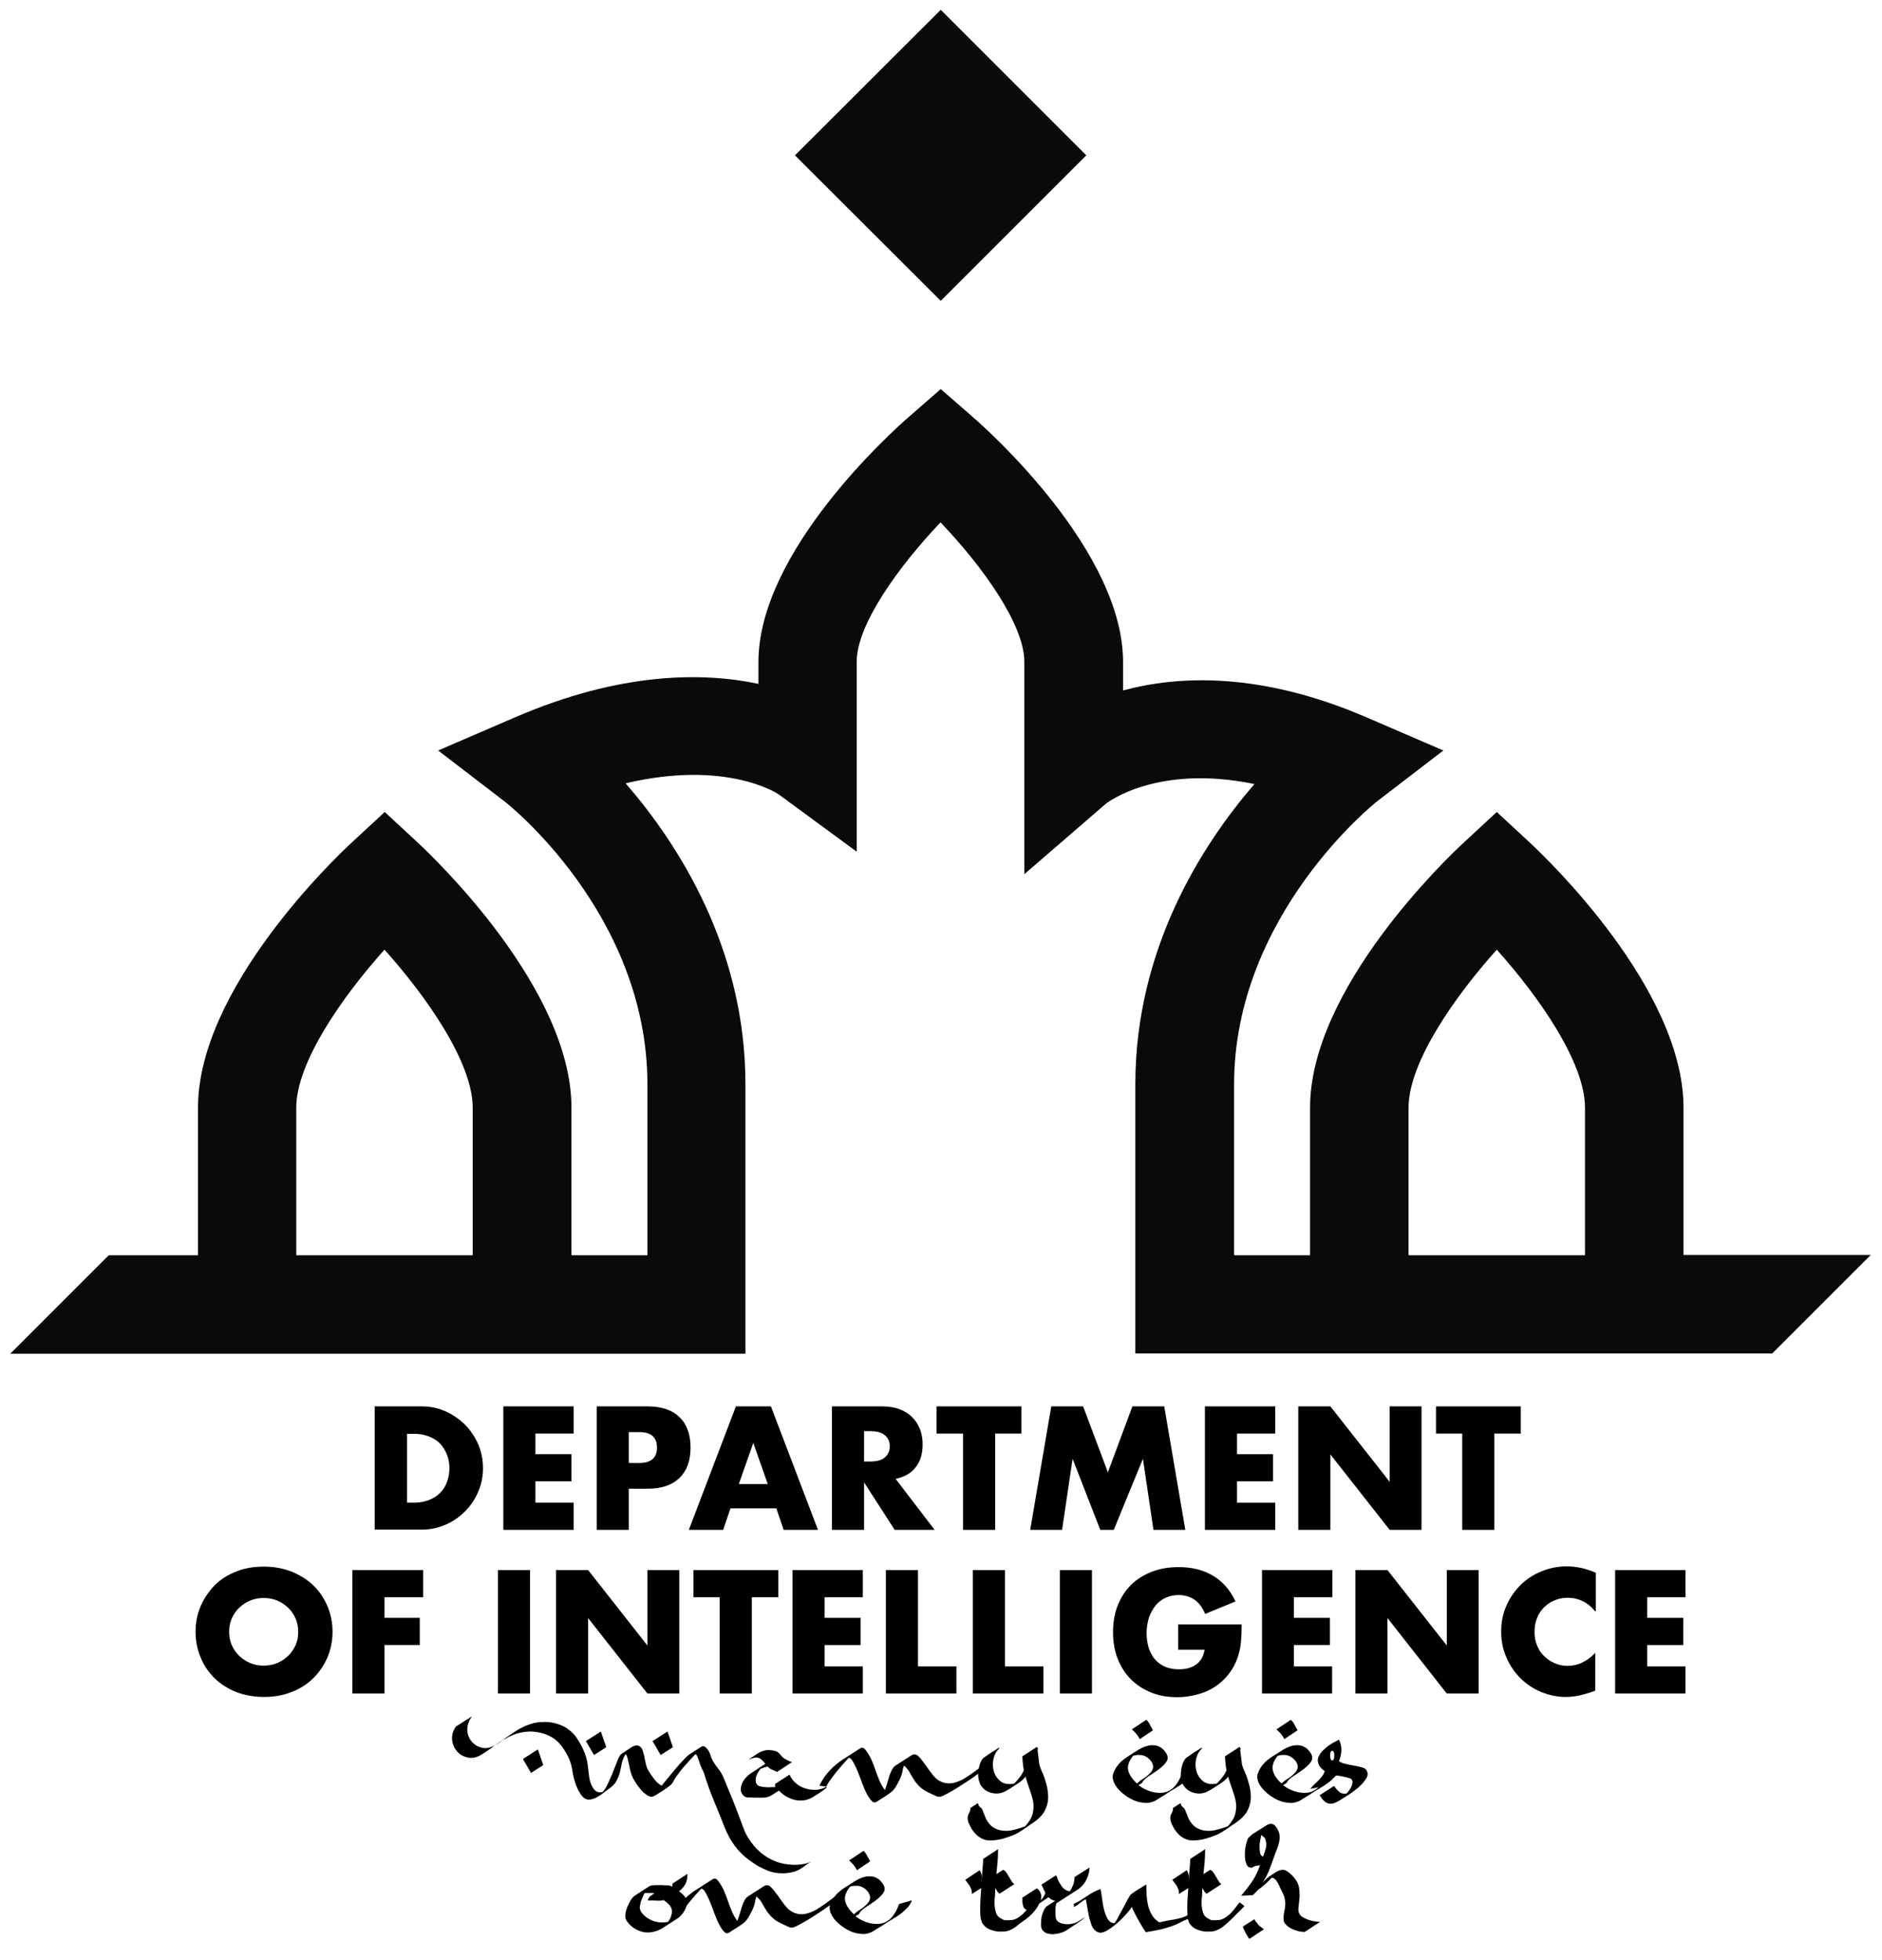 <?xml version="1.0" encoding="utf-8"?>
<!-- Generator: Adobe Illustrator 22.0.0, SVG Export Plug-In . SVG Version: 6.00 Build 0)  -->
<svg version="1.1" id="Layer_1" xmlns="http://www.w3.org/2000/svg" xmlns:xlink="http://www.w3.org/1999/xlink" x="0px" y="0px"
	 viewBox="0 0 768 800" style="enable-background:new 0 0 768 800;" xml:space="preserve">
<style type="text/css">
	.st0{fill:#0C0A08;}
</style>
<g>
	<g>
		<g>
			<g>
				<polygon class="st0" points="383.9,122.8 383.9,122.8 324.4,63.4 383.9,4 443.3,63.4 383.9,122.8 				"/>
			</g>
			<g>
				<path class="st0" d="M687,512.3v-60.2c0-48.6-56.1-102-62.5-108l-13.7-12.7l-13.7,12.7c-6.4,5.9-62.5,59.4-62.5,108v60.2h-31
					v-69.7c0-69.3,57.8-115.1,58.3-115.5l27.1-20.8l-31.3-13.5c-43.3-18.7-76.9-17.1-99.4-11v-11.6c0-45.3-55-94.5-61.2-99.9
					l-13.2-11.5l-13.2,11.5c-6.3,5.5-61.2,54.6-61.2,99.9v8.9c-22.3-4.7-55.9-5.1-99.4,13.7l-31.3,13.5l27.1,20.8
					c0.6,0.4,58.3,45.6,58.3,115.5v69.7h-31v-60.2c0-48.6-56.1-102-62.5-108l-13.7-12.7l-13.7,12.7c-6.4,5.9-62.5,59.4-62.5,108
					v60.2H44.4L4.2,552.5h300V442.6c0-55.6-27.4-98.1-48.9-122.9c40.7-9.6,61.5,3.9,62.3,4.4l32,23.5v-77.5
					c0-15.3,17.3-39.1,34.2-56.9c17,17.8,34.2,41.6,34.2,56.9v86.7l33.2-28.7c0.2-0.2,20.6-16.4,60.7-8.1
					c-21.4,24.8-48.6,67.2-48.6,122.6v109.8h259.9l40.2-40.2H687z M192.9,512.3h-72v-60.2c0-18.4,18.7-45.2,36-64.5
					c17.3,19.3,36,46.1,36,64.5V512.3z M646.8,512.3h-72v-60.2c0-18.4,18.7-45.2,36-64.5c17.3,19.3,36,46.1,36,64.5V512.3z"/>
			</g>
		</g>
	</g>
	<g>
		<path d="M152.9,574h19.4c3.4,0,6.6,0.7,9.7,2.1c3,1.4,5.6,3.2,7.9,5.5c2.2,2.3,4,5,5.3,8c1.3,3.1,1.9,6.2,1.9,9.6
			c0,3.3-0.6,6.5-1.9,9.5c-1.3,3.1-3,5.7-5.3,8c-2.2,2.3-4.9,4.2-7.9,5.5s-6.2,2.1-9.7,2.1h-19.4V574z M166,613.3h3
			c2.3,0,4.3-0.4,6.1-1.1c1.8-0.7,3.3-1.7,4.5-2.9c1.2-1.2,2.2-2.7,2.8-4.4c0.6-1.7,1-3.6,1-5.6c0-2-0.3-3.9-1-5.6
			c-0.7-1.7-1.6-3.2-2.8-4.5c-1.2-1.2-2.7-2.2-4.5-2.9c-1.8-0.7-3.8-1.1-6-1.1h-3V613.3z"/>
		<path d="M234.1,585.1h-15.6v8.4h14.7v11.1h-14.7v8.7h15.6v11.1h-28.7V574h28.7V585.1z"/>
		<path d="M256.6,624.4h-13.1V574h20.8c5.7,0,10,1.5,13,4.4c3,2.9,4.5,7.1,4.5,12.4s-1.5,9.5-4.5,12.4c-3,2.9-7.3,4.4-13,4.4h-7.7
			V624.4z M256.6,597.1h4.3c4.8,0,7.2-2.1,7.2-6.3s-2.4-6.3-7.2-6.3h-4.3V597.1z"/>
		<path d="M316.8,615.6h-18.7l-3,8.8h-14l19.2-50.4h14.3l19.2,50.4h-14L316.8,615.6z M313.3,605.7l-5.9-16.8l-5.9,16.8H313.3z"/>
		<path d="M381.4,624.4h-16.3L352.6,605v19.4h-13.1V574h20.4c2.8,0,5.3,0.4,7.3,1.2c2.1,0.8,3.8,1.9,5.2,3.4
			c1.4,1.4,2.4,3.1,3.1,4.9c0.7,1.9,1,3.9,1,6c0,3.8-0.9,6.9-2.8,9.3c-1.8,2.4-4.6,4-8.2,4.8L381.4,624.4z M352.6,596.5h2.5
			c2.6,0,4.6-0.5,5.9-1.6s2.1-2.6,2.1-4.6s-0.7-3.5-2.1-4.6s-3.4-1.6-5.9-1.6h-2.5V596.5z"/>
		<path d="M406.1,585.1v39.3H393v-39.3h-10.8V574h34.6v11.1H406.1z"/>
		<path d="M420.4,624.4l8.6-50.4h13l10.1,26.9l10-26.9h13l8.6,50.4h-13l-4.3-29l-11.9,29H449l-11.3-29l-4.3,29H420.4z"/>
		<path d="M520.4,585.1h-15.6v8.4h14.7v11.1h-14.7v8.7h15.6v11.1h-28.7V574h28.7V585.1z"/>
		<path d="M529.8,624.4V574h13.1l24.2,30.8V574h13v50.4h-13l-24.2-30.8v30.8H529.8z"/>
		<path d="M609.8,585.1v39.3h-13.1v-39.3H586V574h34.6v11.1H609.8z"/>
		<path d="M79.8,666c0-3.7,0.7-7.2,2.1-10.5c1.4-3.2,3.3-6,5.7-8.5c2.4-2.4,5.4-4.3,8.8-5.6c3.4-1.4,7.2-2,11.3-2
			c4.1,0,7.8,0.7,11.2,2c3.4,1.4,6.4,3.2,8.9,5.6c2.5,2.4,4.4,5.2,5.8,8.5c1.4,3.2,2.1,6.7,2.1,10.5c0,3.7-0.7,7.2-2.1,10.5
			c-1.4,3.2-3.3,6-5.8,8.5c-2.5,2.4-5.4,4.3-8.9,5.6c-3.4,1.4-7.2,2-11.2,2c-4.1,0-7.8-0.7-11.3-2c-3.4-1.4-6.3-3.2-8.8-5.6
			c-2.4-2.4-4.4-5.2-5.7-8.5C80.5,673.2,79.8,669.7,79.8,666z M93.5,666c0,2,0.4,3.9,1.1,5.5c0.8,1.7,1.8,3.2,3.1,4.4
			c1.3,1.2,2.8,2.2,4.5,2.9c1.7,0.7,3.5,1,5.4,1c1.9,0,3.7-0.3,5.4-1s3.2-1.7,4.5-2.9c1.3-1.2,2.3-2.7,3.1-4.4
			c0.8-1.7,1.1-3.5,1.1-5.5s-0.4-3.9-1.1-5.5c-0.8-1.7-1.8-3.2-3.1-4.4c-1.3-1.2-2.8-2.2-4.5-2.9s-3.5-1-5.4-1c-1.9,0-3.7,0.3-5.4,1
			c-1.7,0.7-3.2,1.7-4.5,2.9c-1.3,1.2-2.3,2.7-3.1,4.4C93.9,662.1,93.5,664,93.5,666z"/>
		<path d="M172.7,651.9h-15.8v8.4h14.4v11.1h-14.4v19.8h-13.1v-50.4h28.9V651.9z"/>
		<path d="M216.3,640.8v50.4h-13.1v-50.4H216.3z"/>
		<path d="M226.9,691.2v-50.4H240l24.2,30.8v-30.8h13v50.4h-13L240,660.4v30.8H226.9z"/>
		<path d="M306.8,651.9v39.3h-13.1v-39.3H283v-11.1h34.6v11.1H306.8z"/>
		<path d="M352.1,651.9h-15.6v8.4h14.7v11.1h-14.7v8.7h15.6v11.1h-28.7v-50.4h28.7V651.9z"/>
		<path d="M374.6,640.8v39.3h15.7v11.1h-28.8v-50.4H374.6z"/>
		<path d="M410.1,640.8v39.3h15.7v11.1H397v-50.4H410.1z"/>
		<path d="M445.6,640.8v50.4h-13.1v-50.4H445.6z"/>
		<path d="M480.7,663h26c0,2.7-0.1,5.1-0.3,7.3c-0.2,2.2-0.7,4.2-1.3,6.1c-0.9,2.6-2.2,5-3.8,7c-1.6,2-3.5,3.7-5.6,5.1
			c-2.2,1.4-4.5,2.4-7.1,3.1s-5.3,1.1-8.1,1.1c-3.9,0-7.5-0.6-10.7-1.9c-3.2-1.3-6-3.1-8.3-5.4c-2.3-2.3-4.1-5.1-5.4-8.4
			c-1.3-3.3-1.9-6.9-1.9-10.9c0-3.9,0.6-7.5,1.9-10.8c1.3-3.3,3.1-6.1,5.4-8.4c2.3-2.3,5.2-4.1,8.5-5.4c3.3-1.3,7-1.9,11-1.9
			c5.3,0,9.9,1.1,13.8,3.4c4,2.3,7.1,5.8,9.4,10.6l-12.4,5.1c-1.2-2.8-2.7-4.7-4.5-5.9c-1.8-1.2-4-1.8-6.3-1.8c-2,0-3.7,0.4-5.3,1.1
			c-1.6,0.7-3,1.8-4.1,3.1c-1.1,1.4-2,3-2.7,4.9c-0.6,1.9-1,4.1-1,6.4c0,2.1,0.3,4.1,0.8,5.9c0.6,1.8,1.4,3.4,2.5,4.7
			c1.1,1.3,2.5,2.4,4.1,3.1c1.6,0.7,3.6,1.1,5.7,1.1c1.3,0,2.5-0.1,3.7-0.4c1.2-0.3,2.3-0.8,3.2-1.4c1-0.6,1.7-1.5,2.4-2.5
			c0.6-1,1-2.3,1.3-3.7h-10.8V663z"/>
		<path d="M543.6,651.9h-15.6v8.4h14.7v11.1h-14.7v8.7h15.6v11.1H515v-50.4h28.7V651.9z"/>
		<path d="M553.1,691.2v-50.4h13.1l24.2,30.8v-30.8h13v50.4h-13l-24.2-30.8v30.8H553.1z"/>
		<path d="M650.9,657.6c-3-3.7-6.8-5.5-11.2-5.5c-2,0-3.8,0.4-5.4,1.1c-1.7,0.7-3.1,1.7-4.3,2.9c-1.2,1.2-2.2,2.7-2.8,4.4
			c-0.7,1.7-1,3.5-1,5.5c0,2,0.3,3.9,1,5.5c0.7,1.7,1.6,3.2,2.9,4.4c1.2,1.2,2.7,2.2,4.3,2.9c1.6,0.7,3.4,1.1,5.3,1.1
			c4.2,0,7.9-1.8,11.3-5.3V690l-1.3,0.5c-2,0.7-3.9,1.2-5.6,1.6c-1.7,0.3-3.5,0.5-5.1,0.5c-3.5,0-6.8-0.7-10-2
			c-3.2-1.3-6-3.2-8.4-5.5c-2.4-2.4-4.4-5.2-5.8-8.5c-1.5-3.3-2.2-6.8-2.2-10.7c0-3.9,0.7-7.4,2.2-10.7c1.4-3.2,3.4-6,5.8-8.4
			c2.4-2.3,5.2-4.2,8.5-5.5c3.2-1.3,6.6-2,10.1-2c2,0,4,0.2,5.9,0.6c1.9,0.4,4,1.1,6.1,2V657.6z"/>
		<path d="M687.8,651.9h-15.6v8.4h14.7v11.1h-14.7v8.7h15.6v11.1h-28.7v-50.4h28.7V651.9z"/>
	</g>
	<g>
		<path d="M328.1,761.8c-1,0.7-1.9,1.3-2.9,1.7c-0.4,0.2-0.9,0.4-1.4,0.5c-0.5,0.1-1,0.2-1.5,0.3c-1.6,0.3-3,0.3-4.5,0.2
			c-1.4-0.1-2.8-0.4-4.2-0.9c-1.3-0.5-2.6-1.1-3.9-1.8c-1.3-0.7-2.5-1.6-3.8-2.5c-2.4-1.7-4.4-3.7-6.1-6c-1.7-2.3-3-4.8-4.1-7.5
			c-1.1-2.9-2.3-5.8-3.5-8.7c-1.2-2.9-2.4-5.8-3.4-8.8c-0.4-1.1-0.8-2.2-1.1-3.3c-0.3-1.1-0.7-2.2-1.3-3.2c-0.2-0.4-0.4-0.9-0.6-1.4
			c-0.2-0.6-0.4-1.2-0.6-1.8c-0.2-0.6-0.4-1.1-0.6-1.6c-0.2-0.5-0.5-0.9-0.8-1.1c-1.4,1.5-2.8,3-4.1,4.5c-1.4,1.5-2.6,3.1-3.8,4.8
			c-0.5,0.7-0.9,1.4-1.2,2c-0.3,0.6-0.9,1.3-1.6,1.8c-0.3,0.2-0.7,0.5-1.4,1c-0.6,0.5-1.3,0.9-2.1,1.4c-0.7,0.5-1.5,0.9-2.1,1.3
			c-0.7,0.4-1.1,0.6-1.3,0.6c-0.8,0.1-1.6-0.2-2.4-0.8c-0.8-0.6-1.6-1.2-2.2-2c-0.7-0.8-1.3-1.6-1.9-2.5c-0.6-0.9-1-1.6-1.4-2.3
			c-0.3-0.6-0.6-1.4-0.9-2.4c-0.3-1-0.5-2-0.7-3c-0.2-1-0.4-1.9-0.6-2.7c-0.2-0.8-0.5-1.4-0.8-1.7c-0.8,1.3-1.3,2.6-1.6,3.9
			c-0.2,1.3-0.5,2.5-0.8,3.7c-0.3,1.2-0.8,2.4-1.4,3.5c-0.6,1.1-1.7,2.2-3.3,3.3c-0.6,0.4-1.3,0.9-2,1.5c-0.8,0.6-1.6,1.1-2.4,1.6
			c-0.9,0.5-1.7,0.8-2.6,1c-0.9,0.2-1.7,0.1-2.4-0.3c-0.7-0.4-1.3-1-1.9-1.9c-0.6-0.9-1.1-1.8-1.5-2.9c-0.5-1-0.8-2.1-1.1-3.2
			c-0.3-1.1-0.5-2-0.6-2.7c-0.3-2-0.7-3.8-1.4-5.4c-0.7-1.6-1.6-3.2-2.7-4.8c-1-1.4-2.1-2.6-3.5-3.6c-1.4-0.9-2.8-1.6-4.4-2.1
			c-1.6-0.5-3.2-0.7-4.9-0.8c-1.7,0-3.4,0.2-5,0.6c-1.4,0.4-2.8,0.9-4.2,1.6c-1.3,0.7-2.6,1.5-3.9,2.3c-1.3,0.8-2.5,1.7-3.7,2.6
			c-1.2,0.9-2.5,1.7-3.8,2.5c-1.9,1.1-3.7,1.4-5.4,1c-1.7-0.4-3.2-1.2-4.3-2.5c-1.1-1.3-1.8-2.8-2-4.7c-0.2-1.8,0.3-3.6,1.5-5.4
			l6.6-4.2c-1.4,2-2,3.9-1.9,5.7c0.1,1.8,0.7,3.3,1.7,4.5c1,1.2,2.3,2.1,3.9,2.5c1.6,0.5,3.1,0.3,4.7-0.4c1.4-0.6,2.7-1.4,3.9-2.3
			c1.2-0.9,2.4-1.8,3.7-2.6l-5.8,3.8c2.2-1.5,4.6-3.1,7.1-4.8c2.5-1.7,5.1-2.9,7.7-3.6c1.7-0.4,3.3-0.5,5-0.5c1.7,0,3.3,0.3,4.9,0.8
			c1.6,0.5,3.1,1.2,4.4,2.2c1.4,1,2.6,2.2,3.5,3.6c1.1,1.7,2.1,3.4,2.8,5.1c0.8,1.7,1.3,3.6,1.6,5.6c0.2,1.6,0.4,3.2,0.6,4.9
			c0.2,1.7,0.7,3.3,1.6,4.7l-0.2-0.3c0.5,0.9,1.1,1.5,1.7,1.8c0.6,0.4,1.4,0.4,2.4,0.2c0.8-0.9,1.6-2.1,2.3-3.7
			c0.7-1.6,1.5-3.2,2.1-4.9c0.7-1.7,1.3-3.2,1.8-4.5c0.5-1.3,1-2.1,1.4-2.4c0.7-0.4,1.4-0.9,2.1-1.4c0.7-0.5,1.4-0.9,2.1-1.4
			c0.6-0.4,1.3-0.7,2-0.7c0.7-0.1,1.3,0.2,1.9,0.8c0.3,0.4,0.6,0.9,0.8,1.7c0.2,0.8,0.5,1.6,0.6,2.5c0.2,0.9,0.4,1.8,0.6,2.7
			c0.2,0.9,0.5,1.7,0.8,2.2c0.6,1.1,1.4,2.3,2.4,3.6c1,1.3,2,2.3,3.2,2.9c0.5-0.6,1.2-1.5,2.3-2.8c1-1.3,2.2-2.6,3.3-4
			c1.2-1.4,2.3-2.7,3.4-3.8c1.1-1.2,1.9-1.9,2.4-2.2l4.8-3.1c0.5-0.3,0.9-0.3,1.4,0c0.5,0.3,0.8,0.7,1.1,1c0.6,0.8,1,1.7,1.3,2.6
			c0.3,1,0.7,1.9,1.2,2.7c0.6,1,1.3,2,2,2.8c0.7,0.9,1.3,1.9,1.8,2.9c1.2,2.9,2.4,5.8,3.6,8.7c1.2,2.9,2.3,5.8,3.4,8.8
			c0.5,1.3,1,2.7,1.5,4c0.5,1.3,1.1,2.6,1.9,3.8c1.4,2.2,3,4.2,4.9,5.8c1.9,1.6,4,2.9,6.2,3.7c2.2,0.9,4.6,1.3,7.1,1.4
			c2.5,0.1,5-0.3,7.5-1.2C330,760.4,329,761,328.1,761.8z M216.7,723.6l-3.3-5.7l6.1-3.9l2.2,6.4L216.7,723.6z M242.4,716.3
			l-3.3-5.7l6.1-3.9l2.2,6.4L242.4,716.3z M269.6,716.3l-3.3-5.7l6.1-3.9l2.2,6.4L269.6,716.3z"/>
		<path d="M334.5,731.7c-1,0.6-2,1.3-3,1.9c-1.1,0.6-2.2,1-3.5,1.2c-1.3,0.1-2.5,0.1-3.7-0.2c-1.2-0.3-2.4-0.8-3.5-1.4
			c-1.1-0.7-2.1-1.5-2.9-2.4l-3,1.9c-1,0.6-2.2,1-3.4,1c-1.3,0-2.5,0-3.7,0c-0.9-0.1-1.7-0.1-2.6-0.1c-0.9,0-1.6-0.4-2.2-1.2
			c-0.5-0.7-0.8-1.5-0.7-2.4c0.1-0.9,0.3-1.7,0.7-2.5c0.4-0.8,0.9-1.5,1.6-2.2c0.6-0.7,1.3-1.2,1.9-1.6l5.8-3.8
			c-0.5-0.7-1-1.3-1.5-1.7c-0.5-0.4-0.9-0.7-1.4-0.8c-0.5-0.1-1.1-0.1-1.7,0c-0.6,0.2-1.4,0.4-2.3,0.8c0.7-0.5,1.5-1,2.2-1.5
			c0.7-0.5,1.5-1,2.2-1.4c0.5-0.3,1.2-0.6,2-0.8c0.8-0.2,1.6-0.3,2.4-0.2c0.8,0,1.6,0.2,2.3,0.4s1.3,0.7,1.7,1.2
			c0.5,0.6,0.9,1,1.2,1.3c0.3,0.3,0.7,0.5,1.1,0.8c0.4,0.2,0.8,0.4,1.2,0.6c0.4,0.2,0.9,0.4,1.5,0.6l-6.1,4c-0.9-0.4-1.6-0.8-2.2-1
			c-0.6-0.2-1.1-0.7-1.7-1.2c-0.5,0.1-1,0.3-1.4,0.4c-0.5,0.2-0.9,0.4-1.4,0.5c-0.4,0.4-0.7,0.9-1,1.4c-0.3,0.5-0.6,1.1-0.8,1.7
			c-0.2,0.6-0.3,1.2-0.2,1.8c0,0.6,0.2,1.2,0.6,1.6c0.2,0.3,0.7,0.6,1.3,0.7c0.7,0.2,1.4,0.3,2.1,0.3c0.7,0.1,1.5,0.1,2.2,0
			c0.7,0,1.3,0,1.7,0v-1.3l5.9-3.8c0.6,1.4,1.5,2.6,2.6,3.5c1.1,1,2.4,1.7,3.8,2.1c1.4,0.5,2.8,0.6,4.3,0.6c1.5-0.1,2.9-0.5,4.3-1.2
			l0.2,0.3C336.4,730.4,335.4,731.1,334.5,731.7z"/>
		<path d="M398,724.8c-1.4,1-2.8,2-4.3,2.9c-1.5,1-2.9,1.9-4.4,2.8c-1.5,0.9-2.9,1.6-4.2,2.3c-1.2,0.6-2.2,0.7-3.2,0.2
			c-1-0.5-2-0.9-3-1.4c-1.7-0.8-2.9-1.7-3.8-2.6c-0.9-0.9-1.7-1.9-2.3-2.9c-0.6-1-1.2-1.9-1.7-2.9c-0.5-0.9-1.3-1.8-2.2-2.6
			c-0.3,0.7-0.5,1.5-0.6,2.2c-0.1,0.7-0.3,1.5-0.6,2.2c-0.2,0.5-0.4,1-0.7,1.6c-0.3,0.6-0.7,1.2-1,1.9c-0.3,0.6-0.7,1.2-1.2,1.8
			c-0.4,0.5-0.8,0.9-1.2,1.2c-1,0.7-1.9,1.4-2.9,2c-1,0.6-2,1.2-3,1.9c-0.7,0.4-1.4,0.3-2-0.4c-0.7-0.7-1.3-1.6-2-2.9
			c-0.7-1.3-1.3-2.8-1.9-4.4c-0.6-1.7-1.2-3.2-1.8-4.7c-0.6-1.5-1.2-2.7-1.8-3.8c-0.6-1.1-1.2-1.7-1.8-1.8c-0.6,0.6-1.3,1.4-2.2,2.4
			c-0.9,1-1.8,2.1-2.8,3.3c-0.9,1.1-1.8,2.3-2.6,3.4c-0.8,1.1-1.3,2-1.6,2.7l-2.8-0.4c1-2.2,2.4-4.3,4.3-6.3c1.9-2,3.9-3.6,5.9-4.8
			l5.9-3.8c0.7-0.5,1.3-0.7,1.7-0.5c0.4,0.1,0.8,0.5,1.3,1.2c0.9,1.2,1.6,2.5,2.2,3.8c0.6,1.4,1.1,2.8,1.6,4.2
			c0.5,1.4,1,2.8,1.6,4.2c0.6,1.4,1.3,2.6,2.2,3.8c0.4-1,0.7-2,1-3c0.3-1,0.6-2,0.9-3c0.3-0.9,0.7-1.8,1.1-2.5
			c0.4-0.7,1-1.4,1.8-1.8l5.9-3.8c1.1-0.7,2-0.6,2.9,0.2c0.9,0.9,1.8,2,2.8,3.4c1,1.4,2,2.9,3.2,4.4c1.2,1.5,2.6,2.5,4.2,3
			c1.5,0.5,3,0.5,4.5,0.1c1.5-0.4,3-1,4.4-1.9c1.4-0.9,2.8-1.8,4.1-2.8c1.3-1,2.6-1.9,3.7-2.7l0.6,1.8
			C400.7,722.9,399.3,723.8,398,724.8z M363.2,731.6l0.3-0.2C363.4,731.4,363.3,731.5,363.2,731.6z"/>
		<path d="M427.1,728.6c0.5,2,0.7,3.8,0.6,5.7c-0.1,1.8-0.7,3.5-1.6,5.2c-1,1.6-2.5,3.1-4.6,4.5c-1,0.6-1.9,1.3-2.9,2
			c-1,0.7-2,1.3-3.1,2c-0.7,0.4-1.7,0.9-2.8,1.3s-2.3,0.8-3.6,1.2c-1.2,0.3-2.4,0.5-3.6,0.6c-1.2,0.1-2.2,0.1-3.1-0.1
			c-1.2-0.3-2.3-0.8-3.3-1.6c-1-0.8-1.8-1.8-2.5-2.8c-0.4-0.6-0.7-1.3-1.1-2.1c-0.4-0.8-0.6-1.5-0.6-2.2c-0.1-0.8,0.1-1.5,0.5-2.2
			c0.4-0.7,0.6-1.4,0.6-2.2l3.1-2c0.1,0.7,0.3,1.2,0.8,1.6c0.5,0.3,0.9,0.8,1.1,1.4c0.3,0.8,0.6,1.6,0.9,2.3s0.6,1.5,1.1,2.2
			c0.9,1.4,2,2.4,3.2,2.9c1.2,0.6,2.5,0.9,3.8,0.9c1.4,0.1,2.8-0.1,4.2-0.5c1.4-0.4,2.8-0.8,4.1-1.3c1.7-1.8,2.7-3.6,3.1-5.2
			c0.4-1.7,0.5-3.3,0.2-4.9c-0.3-1.6-0.8-3.2-1.4-4.9c-0.6-1.7-1.2-3.4-1.7-5.3c-0.3,0.4-0.6,0.8-1,1.1c-0.3,0.3-0.6,0.6-1,0.9
			c-1,0.7-2,1.4-3,2c-1,0.7-2,1.3-3.1,1.9c-1.8,1-3.6,1.2-5.6,0.8c-2-0.5-3.5-1.5-4.6-3.2c-0.4-0.7-0.7-1.6-0.9-2.7
			c-0.2-1.1-0.2-2.2,0-3.3c0.1-1.1,0.4-2.2,0.8-3.2c0.4-1,0.9-1.8,1.6-2.2c1-0.7,1.9-1.3,2.9-2c1-0.6,2-1.2,3-1.9l0.2,0.3
			c-1.2,1.1-2,2.5-2.4,4.3c-0.4,1.8-0.3,3.5,0.2,5.2c0.5,1.6,1.5,3,2.8,4c1.4,1,3.2,1.3,5.5,0.8c0.6-0.6,1.3-1.4,2.1-2.4
			c0.8-1,1.4-2,1.8-3c-0.2-0.9-0.3-1.8-0.4-2.8c-0.1-1-0.2-1.9-0.2-2.9l5.9-3.8l0.5,0.6l-0.2,0.6l0.7,5.8c0.1,0.5,0.3,1.1,0.5,1.6
			c0.2,0.5,0.4,1,0.6,1.5C426,724.7,426.6,726.7,427.1,728.6z"/>
		<path d="M485.8,725.1c-0.9,0.9-1.8,1.8-2.9,2.6c-1.1,0.8-2.2,1.5-3.4,2.2c-1.2,0.7-2.2,1.3-3.2,2c-0.7,0.5-1.5,1-2.4,1.5
			c-0.8,0.5-1.6,1-2.4,1.5c-1.4,0.7-2.9,1.1-4.5,0.9c-1.6-0.1-3.2-0.5-4.7-1.2c-1.5-0.7-2.9-1.6-4.2-2.7c-1.3-1.1-2.3-2.2-3-3.4
			c-1-1.7-1.3-3.3-0.8-4.7c0.5-1.4,1.3-2.8,2.4-4c1.1-1.2,2.5-2.3,4-3.2c1.5-1,2.9-1.8,4.1-2.6c0.9-0.5,1.9-1,2.9-1.3
			c1-0.3,2-0.5,3-0.4c1,0,1.9,0.3,2.8,0.8c0.9,0.5,1.6,1.3,2.3,2.3c0.9,1.3,0.9,2.6,0.2,3.6c-0.7,1.1-1.8,2.1-3.1,3.1
			c-1.3,1-2.7,1.9-4.1,2.8c-1.4,0.9-2.3,1.8-2.8,2.8l-1.4,0.9c0.9,0.7,1.9,1.3,3,1.8c1.1,0.5,2.2,0.9,3.3,1.1
			c1.1,0.2,2.2,0.3,3.3,0.2c1.1-0.1,2.1-0.4,3-0.9c1.3-0.7,2.4-1.8,3.2-3.1c0.9-1.3,1.5-2.7,2-4.1l5.2-1.5
			C487.3,723.1,486.7,724.2,485.8,725.1z M466.6,716.5c-1.3-0.4-2.8-0.3-4.2,0.1c-1,1.2-1.7,2.5-2,3.8c-0.3,1.3,0,2.7,0.8,4.2
			c0.4,0.6,0.8,1.2,1.2,1.7c0.5,0.6,1,1.1,1.6,1.6c0.7-0.7,1.6-1.4,2.6-2c1-0.6,1.8-1.3,2.5-2c0.7-0.7,1.2-1.4,1.4-2.2
			c0.2-0.8,0-1.7-0.6-2.7C469,717.8,467.9,716.9,466.6,716.5z M465.1,709.8c-0.2-0.3-0.3-0.6-0.5-0.9c-0.2-0.3-0.4-0.6-0.6-0.9
			l0.2,0.3c-0.3-0.5-0.7-0.9-1.1-1.3c-0.4-0.4-0.8-0.8-1.2-1.2l5.9-3.9c0.6,0.6,1.1,1.3,1.5,2.1c0.4,0.7,0.8,1.5,1.2,2.2
			L465.1,709.8z"/>
		<path d="M509.8,728.6c0.5,2,0.7,3.8,0.6,5.7c-0.1,1.8-0.7,3.5-1.6,5.2c-1,1.6-2.5,3.1-4.6,4.5c-1,0.6-1.9,1.3-2.9,2
			c-1,0.7-2,1.3-3.1,2c-0.7,0.4-1.7,0.9-2.8,1.3s-2.3,0.8-3.6,1.2c-1.2,0.3-2.4,0.5-3.6,0.6c-1.2,0.1-2.2,0.1-3.1-0.1
			c-1.2-0.3-2.3-0.8-3.3-1.6c-1-0.8-1.8-1.8-2.5-2.8c-0.4-0.6-0.7-1.3-1.1-2.1c-0.4-0.8-0.6-1.5-0.6-2.2c-0.1-0.8,0.1-1.5,0.5-2.2
			c0.4-0.7,0.6-1.4,0.6-2.2l3.1-2c0.1,0.7,0.3,1.2,0.8,1.6c0.5,0.3,0.9,0.8,1.1,1.4c0.3,0.8,0.6,1.6,0.9,2.3s0.6,1.5,1.1,2.2
			c0.9,1.4,2,2.4,3.2,2.9c1.2,0.6,2.5,0.9,3.8,0.9c1.4,0.1,2.8-0.1,4.2-0.5c1.4-0.4,2.8-0.8,4.1-1.3c1.7-1.8,2.7-3.6,3.1-5.2
			c0.4-1.7,0.5-3.3,0.2-4.9c-0.3-1.6-0.8-3.2-1.4-4.9c-0.6-1.7-1.2-3.4-1.7-5.3c-0.3,0.4-0.6,0.8-1,1.1c-0.3,0.3-0.6,0.6-1,0.9
			c-1,0.7-2,1.4-3,2c-1,0.7-2,1.3-3.1,1.9c-1.8,1-3.6,1.2-5.6,0.8c-2-0.5-3.5-1.5-4.6-3.2c-0.4-0.7-0.7-1.6-0.9-2.7
			c-0.2-1.1-0.2-2.2,0-3.3c0.1-1.1,0.4-2.2,0.8-3.2c0.4-1,0.9-1.8,1.6-2.2c1-0.7,1.9-1.3,2.9-2c1-0.6,2-1.2,3-1.9l0.2,0.3
			c-1.2,1.1-2,2.5-2.4,4.3c-0.4,1.8-0.3,3.5,0.2,5.2c0.5,1.6,1.5,3,2.8,4c1.4,1,3.2,1.3,5.5,0.8c0.6-0.6,1.3-1.4,2.1-2.4
			c0.8-1,1.4-2,1.8-3c-0.2-0.9-0.3-1.8-0.4-2.8c-0.1-1-0.2-1.9-0.2-2.9l5.9-3.8l0.5,0.6l-0.2,0.6l0.7,5.8c0.1,0.5,0.3,1.1,0.5,1.6
			c0.2,0.5,0.4,1,0.6,1.5C508.7,724.7,509.3,726.7,509.8,728.6z"/>
		<path d="M544.8,725.1c-0.9,0.9-1.8,1.8-2.9,2.6c-1.1,0.8-2.2,1.5-3.4,2.2c-1.2,0.7-2.2,1.3-3.2,2c-0.7,0.5-1.5,1-2.4,1.5
			c-0.8,0.5-1.6,1-2.4,1.5c-1.4,0.7-2.9,1.1-4.5,0.9c-1.6-0.1-3.2-0.5-4.7-1.2c-1.5-0.7-2.9-1.6-4.2-2.7c-1.3-1.1-2.3-2.2-3-3.4
			c-1-1.7-1.3-3.3-0.8-4.7c0.5-1.4,1.3-2.8,2.4-4c1.1-1.2,2.5-2.3,4-3.2c1.5-1,2.9-1.8,4.1-2.6c0.9-0.5,1.9-1,2.9-1.3
			c1-0.3,2-0.5,3-0.4c1,0,1.9,0.3,2.8,0.8c0.9,0.5,1.6,1.3,2.3,2.3c0.9,1.3,0.9,2.6,0.2,3.6c-0.7,1.1-1.8,2.1-3.1,3.1
			c-1.3,1-2.7,1.9-4.1,2.8c-1.4,0.9-2.3,1.8-2.8,2.8l-1.4,0.9c0.9,0.7,1.9,1.3,3,1.8c1.1,0.5,2.2,0.9,3.3,1.1
			c1.1,0.2,2.2,0.3,3.3,0.2c1.1-0.1,2.1-0.4,3-0.9c1.3-0.7,2.4-1.8,3.2-3.1c0.9-1.3,1.5-2.7,2-4.1l5.2-1.5
			C546.3,723.1,545.7,724.2,544.8,725.1z M525.6,716.5c-1.3-0.4-2.8-0.3-4.2,0.1c-1,1.2-1.7,2.5-2,3.8c-0.3,1.3,0,2.7,0.8,4.2
			c0.4,0.6,0.8,1.2,1.2,1.7s1,1.1,1.6,1.6c0.7-0.7,1.6-1.4,2.6-2c1-0.6,1.8-1.3,2.5-2c0.7-0.7,1.2-1.4,1.4-2.2
			c0.2-0.8,0-1.7-0.6-2.7C528,717.8,526.9,716.9,525.6,716.5z M524.1,709.8c-0.2-0.3-0.3-0.6-0.5-0.9c-0.2-0.3-0.4-0.6-0.6-0.9
			l0.2,0.3c-0.3-0.5-0.7-0.9-1.1-1.3c-0.4-0.4-0.8-0.8-1.2-1.2l5.9-3.9c0.6,0.6,1.1,1.3,1.5,2.1c0.4,0.7,0.8,1.5,1.2,2.2
			L524.1,709.8z"/>
		<path d="M557.6,725.7c-0.7,1.2-1.7,2.4-3,3.6c-1.3,1.1-2.7,2.2-4.1,3.1c-1.4,0.9-2.5,1.6-3.3,2.1c-1,0.6-1.9,1.1-2.7,1.4
			c-0.8,0.3-1.5,0.3-2.2,0.2c-0.7-0.1-1.3-0.5-1.9-1c-0.6-0.5-1.2-1.3-1.9-2.4l5.9-3.8c0.6,0.9,1.3,1.7,2.1,2.4
			c0.8,0.7,1.8,0.9,3,0.7c0.3-0.3,0.7-0.7,1-1.2c0.3-0.5,0.7-1,0.9-1.5c0.3-0.5,0.4-1.1,0.5-1.6c0.1-0.5,0-1-0.3-1.4
			c-0.2-0.3-0.6-0.5-1.4-0.7c-0.7-0.2-1.6-0.4-2.5-0.6c-0.9-0.2-1.8-0.3-2.7-0.4c-0.9-0.1-1.5-0.3-1.9-0.4c-1.1,1.3-1.8,2.3-2.2,3
			c-0.4,0.7-0.7,1.2-1.1,1.5c-0.4,0.3-0.9,0.6-1.6,0.7c-0.7,0.2-1.8,0.4-3.5,0.7c0.6-0.7,1.2-1.4,1.7-1.9c0.6-0.5,1.1-1,1.6-1.5
			c0.5-0.5,0.9-1,1.4-1.6c0.5-0.6,0.9-1.3,1.2-2.2c-1.2-0.9-2-1.7-2.4-2.6c-0.4-0.9-0.5-1.7-0.4-2.5c0.2-0.8,0.6-1.6,1.2-2.4
			c0.6-0.8,1.4-1.5,2.2-2.2c0.9-0.7,1.7-1.3,2.6-1.8c0.9-0.5,1.8-1,2.6-1.4c0.7,1.4,1,2.9,1,4.4c-0.1,1.5-0.4,2.9-1,4.4
			c0.7,0.5,1.6,0.9,2.7,1.1c1.1,0.3,2.2,0.5,3.4,0.7c1.1,0.2,2.2,0.4,3.1,0.7c0.9,0.2,1.5,0.5,1.8,0.9
			C558.3,723.3,558.3,724.5,557.6,725.7z M543.6,714.6c-0.5,0-0.8,0.6-0.8,1.9c0,1.3,0.3,2,0.8,2c0.6,0,0.9-0.7,0.9-2
			C544.5,715.2,544.2,714.6,543.6,714.6z"/>
		<path d="M279.6,769.1c-0.6,1.1-1.5,2-2.5,2.8c1.3,1,2.2,1.8,2.6,2.6c0.4,0.7,0.6,1.5,0.6,2.3c-0.1,0.9-0.3,1.7-0.7,2.5
			c-0.4,0.8-0.9,1.6-1.5,2.2c-0.6,0.7-1.2,1.2-1.8,1.6l-5.9,3.8c-1.3,0.8-2.6,1.3-4,1.6c-1.4,0.3-2.8,0.3-4.1,0
			c-1.3-0.3-2.6-0.9-3.8-1.7c-1.2-0.8-2.2-1.9-3-3.2c-0.3-0.5-0.4-1.3-0.3-2.3c0.1-1,0.4-2,0.8-3c0.4-1,0.9-1.9,1.4-2.8
			c0.6-0.9,1.1-1.4,1.6-1.8l5.9-3.8c0.3-0.2,0.8-0.4,1.3-0.4c0.6-0.1,1.2-0.1,1.9-0.1c0.7,0,1.4,0,2,0c0.7,0,1.3,0.1,1.8,0.1
			c0.3-0.1,0.6-0.1,0.9,0h0.1c0.3,0.1,0.5,0.1,0.7,0.2c0.2,0.1,0.5,0.2,0.7,0.3c0.1-0.3,0.1-0.5,0.1-0.6c0-0.2,0-0.4,0-0.6l6.1-4
			C280.6,766.6,280.2,768,279.6,769.1z M270.8,775.5c-1,0.3-2.1,0.3-3.3,0.2c-1.2-0.1-2.3-0.1-3.2,0c0.1-0.3,0.3-0.7,0.5-1.1
			c0.2-0.4,0.5-0.7,0.8-0.9l1.5-1c-0.7-0.1-1.5-0.1-2.3-0.1c-0.8,0-1.4,0-1.7,0c-0.3,0.4-0.5,1-0.8,1.6c-0.3,0.6-0.5,1.3-0.8,2
			c-0.2,0.7-0.3,1.4-0.4,2c-0.1,0.6,0.1,1.2,0.3,1.7c0.5,0.9,1.2,1.7,2.1,2.4c0.9,0.7,1.8,1.2,2.8,1.6c1,0.4,2,0.6,3.1,0.7
			c1.1,0.1,2.2,0,3.2-0.2c0.3-0.4,0.5-0.8,0.8-1.3c0.3-0.5,0.5-1,0.6-1.6c0.2-0.5,0.2-1.1,0.2-1.6c0-0.5-0.2-1-0.4-1.5
			C273.3,777.5,272.3,776.5,270.8,775.5z"/>
		<path d="M337.8,778.2c-1.4,1-2.8,2-4.3,2.9c-1.5,1-2.9,1.9-4.4,2.8c-1.5,0.9-2.9,1.6-4.2,2.3c-1.2,0.6-2.2,0.7-3.2,0.2
			c-1-0.5-2-0.9-3-1.4c-1.7-0.8-2.9-1.7-3.8-2.6c-0.9-0.9-1.7-1.9-2.3-2.9c-0.6-1-1.2-1.9-1.7-2.9c-0.5-0.9-1.3-1.8-2.2-2.6
			c-0.3,0.7-0.5,1.5-0.6,2.2c-0.1,0.7-0.3,1.5-0.6,2.2c-0.2,0.5-0.4,1-0.7,1.6c-0.3,0.6-0.7,1.2-1,1.9c-0.3,0.6-0.7,1.2-1.2,1.8
			c-0.4,0.5-0.8,0.9-1.2,1.2c-1,0.7-1.9,1.4-2.9,2c-1,0.6-2,1.2-3,1.9c-0.7,0.4-1.4,0.3-2-0.4c-0.7-0.7-1.3-1.6-2-2.9
			c-0.7-1.3-1.3-2.8-1.9-4.4c-0.6-1.7-1.2-3.2-1.8-4.7c-0.6-1.5-1.2-2.7-1.8-3.8c-0.6-1.1-1.2-1.7-1.8-1.8c-0.6,0.6-1.3,1.4-2.2,2.4
			c-0.9,1-1.8,2.1-2.8,3.3c-0.9,1.1-1.8,2.3-2.6,3.4c-0.8,1.1-1.3,2-1.6,2.7l-2.8-0.4c1-2.2,2.4-4.3,4.3-6.3c1.9-2,3.9-3.6,5.9-4.8
			l5.9-3.8c0.7-0.5,1.3-0.7,1.7-0.5c0.4,0.1,0.8,0.5,1.3,1.2c0.9,1.2,1.6,2.5,2.2,3.8c0.6,1.4,1.1,2.8,1.6,4.2
			c0.5,1.4,1,2.8,1.6,4.2c0.6,1.4,1.3,2.6,2.2,3.8c0.4-1,0.7-2,1-3c0.3-1,0.6-2,0.9-3c0.3-0.9,0.7-1.8,1.1-2.5
			c0.4-0.7,1-1.4,1.8-1.8l5.9-3.8c1.1-0.7,2-0.6,2.9,0.2c0.9,0.9,1.8,2,2.8,3.4c1,1.4,2,2.9,3.2,4.4c1.2,1.5,2.6,2.5,4.2,3
			c1.5,0.5,3,0.5,4.5,0.1c1.5-0.4,3-1,4.4-1.9c1.4-0.9,2.8-1.8,4.1-2.8c1.3-1,2.6-1.9,3.7-2.7l0.6,1.8
			C340.5,776.3,339.2,777.2,337.8,778.2z M303,785l0.3-0.2C303.2,784.8,303.1,784.9,303,785z"/>
		<path d="M370.3,778.6c-0.9,0.9-1.8,1.8-2.9,2.6c-1.1,0.8-2.2,1.5-3.4,2.2c-1.2,0.7-2.2,1.3-3.2,2c-0.7,0.5-1.5,1-2.4,1.5
			c-0.8,0.5-1.6,1-2.4,1.5c-1.4,0.7-2.9,1.1-4.5,0.9c-1.6-0.1-3.2-0.5-4.7-1.2c-1.5-0.7-2.9-1.6-4.2-2.7c-1.3-1.1-2.3-2.2-3-3.4
			c-1-1.7-1.3-3.3-0.8-4.7c0.5-1.4,1.3-2.8,2.4-4c1.1-1.2,2.5-2.3,4-3.2c1.5-1,2.9-1.8,4.1-2.6c0.9-0.5,1.9-1,2.9-1.3
			c1-0.3,2-0.5,3-0.4c1,0,1.9,0.3,2.8,0.8c0.9,0.5,1.6,1.3,2.3,2.3c0.9,1.3,0.9,2.6,0.2,3.6c-0.7,1.1-1.8,2.1-3.1,3.1
			c-1.3,1-2.7,1.9-4.1,2.8c-1.4,0.9-2.3,1.8-2.8,2.8l-1.4,0.9c0.9,0.7,1.9,1.3,3,1.8c1.1,0.5,2.2,0.9,3.3,1.1
			c1.1,0.2,2.2,0.3,3.3,0.2c1.1-0.1,2.1-0.4,3-0.9c1.3-0.7,2.4-1.8,3.2-3.1c0.9-1.3,1.5-2.7,2-4.1l5.2-1.5
			C371.8,776.6,371.2,777.6,370.3,778.6z M351.1,769.9c-1.3-0.4-2.8-0.3-4.2,0.1c-1,1.2-1.7,2.5-2,3.8c-0.3,1.3,0,2.7,0.8,4.2
			c0.4,0.6,0.8,1.2,1.2,1.7c0.5,0.6,1,1.1,1.6,1.6c0.7-0.7,1.6-1.4,2.6-2c1-0.6,1.8-1.3,2.5-2c0.7-0.7,1.2-1.4,1.4-2.2
			c0.2-0.8,0-1.7-0.6-2.7C353.6,771.2,352.4,770.3,351.1,769.9z M349.7,763.3c-0.2-0.3-0.3-0.6-0.5-0.9c-0.2-0.3-0.4-0.6-0.6-0.9
			l0.2,0.3c-0.3-0.5-0.7-0.9-1.1-1.3c-0.4-0.4-0.8-0.8-1.2-1.2l5.9-3.9c0.6,0.6,1.1,1.3,1.5,2.1c0.4,0.7,0.8,1.5,1.2,2.2
			L349.7,763.3z"/>
		<path d="M420.4,780.9c-1,1.1-2.1,2.1-3.1,3.1c-0.8,0.7-1.6,1.4-2.3,2c-0.7,0.6-1.5,1.1-2.3,1.5c-0.8,0.4-1.6,0.7-2.6,0.8
			c-0.9,0.1-2,0.1-3.2,0c-1.2-0.2-2.3-0.5-3.4-1c-1.1-0.5-1.9-1.3-2.6-2.3c-0.3-0.5-0.5-1.2-0.7-2.2s-0.2-2.1-0.2-3.4
			c0-1.3,0-2.7,0.1-4.2c0.1-1.5,0.2-3.1,0.3-4.6l-3.8,2.4c0-0.7-0.1-1.3-0.2-1.8c-0.2-0.5-0.4-1-0.6-1.4c-0.3-0.4-0.6-0.8-0.9-1.2
			c-0.3-0.4-0.6-0.9-1-1.4l5.9-3.9c0.6,1,0.9,2,0.8,3.2c-0.1,1.1-0.1,2.3-0.2,3.3c0.2-2.4,0.3-4.5,0.5-6.5c0.2-2,0.3-3.5,0.3-4.6
			l6.1-4c0,1.7-0.1,3.4-0.2,5.1c-0.2,1.7-0.3,3.4-0.5,5.1l2.8-1.8c0.5,0.3,1,0.7,1.3,1.2c0.3,0.5,0.7,1,1,1.6c0.3,0.6,0.7,1.1,1,1.7
			c0.3,0.6,0.8,1,1.2,1.4l-6,3.9c-0.4-0.3-0.8-0.7-1-1.1c-0.2-0.4-0.5-0.8-0.8-1.2v1.6c0,0.9-0.1,1.8-0.2,2.8c-0.1,1-0.1,2,0,3
			c0.1,1,0.3,1.9,0.6,2.8c0.3,0.9,0.9,1.6,1.8,2.1c0.5,0.3,0.9,0.5,1.1,0.6s0.5,0.2,0.7,0.2c0.2,0,0.5,0,0.7,0c0.3,0,0.6,0,1.1,0
			c1.1,0,2.1-0.2,3-0.7c0.9-0.5,1.7-1.1,2.5-1.8c0.7-0.7,1.4-1.5,2.1-2.4c0.6-0.9,1.3-1.7,1.9-2.4c0.3,0.3,0.7,0.5,1,0.8
			c0.3,0.2,0.7,0.5,0.9,0.8C422.6,778.9,421.5,779.9,420.4,780.9z"/>
		<path d="M443.3,767.2c-0.8,1.7-2,3-3.5,4l-8.7,5.6c-0.3,0.8-0.4,1.8-0.4,2.8c0,1.1,0,2,0.1,2.8c0.1,1,0.5,1.7,1.3,2.1
			c0.7,0.5,1.6,0.7,2.6,0.8c1,0.1,1.9,0.1,2.9-0.2c1-0.2,1.8-0.5,2.4-0.9l3-1.9c-1.2,1.1-2.4,2-3.8,2.9c-1.4,0.9-2.7,1.8-4.1,2.7
			c-0.6,0.4-1.4,0.7-2.3,1c-0.9,0.3-1.9,0.4-2.8,0.5c-1,0.1-1.9-0.1-2.7-0.3c-0.8-0.3-1.5-0.8-2-1.5c-0.3-0.5-0.5-1.2-0.5-2.1
			c0-0.9,0.1-1.9,0.2-2.9c0.2-1,0.5-1.9,0.9-2.8c0.4-0.9,0.8-1.4,1.3-1.8l3.4-2.2c-1.1-0.2-2-0.7-2.7-1.5l-3.8,2.6
			c-0.5,1.1-1.1,2-1.8,2.9c-0.7,0.9-1.5,1.6-2.3,2.4c-0.8,0.7-1.7,1.4-2.6,2c-0.9,0.6-1.9,1.2-2.8,1.9l-0.2-0.3
			c1.1-0.7,2-1.6,2.9-2.8c0.9-1.1,1.5-2.3,1.8-3.6c-0.5,0-0.9-0.2-1.1-0.6c-0.3-0.4-0.5-0.9-0.6-1.4c-0.1-0.5-0.2-1.1-0.2-1.6
			c0-0.6,0-1,0-1.3l5.9-3.8c0.8,0.5,1.3,1.2,1.6,2.1c0.3,0.9,0.3,1.8,0,2.6h0.2c0.4-0.4,0.7-0.9,1-1.3c0.3-0.5,0.5-1,0.7-1.6
			c-0.3-0.5-0.6-1.1-0.8-1.6c-0.2-0.5-0.5-1.1-0.8-1.7l5.9-3.8c0.2,0.1,0.4,0.5,0.6,1.2c0.2,0.7,0.6,1.4,1,2.1
			c0.4,0.7,0.9,1.4,1.6,2.1c0.7,0.6,1.5,1,2.5,1.1c0.6-0.9,1-1.8,1.4-2.8c0.3-1,0.5-2,0.5-3l6.1-3.9
			C444.6,763.8,444.2,765.5,443.3,767.2z"/>
		<path d="M484.9,783.2c-1.3,0.4-2.5,1-3.6,1.6c-0.9,0.5-1.9,0.9-3,1.3c-1.2,0.4-2.4,0.8-3.6,1.1c-1.2,0.3-2.5,0.6-3.7,0.8
			c-1.2,0.2-2.4,0.4-3.4,0.6c-0.3-0.4-0.8-1.1-1.4-2.1c-0.6-1-1.2-2-1.8-3.1c-0.6-1.1-1.1-2.1-1.6-3c-0.5-1-0.8-1.7-0.9-2.1
			c-1.2,1.8-2.8,3.5-4.6,5.3c-1.8,1.8-3.7,3.2-5.5,4.3c-1.2,0.7-2.3,1-3.1,0.9c-0.9-0.2-1.6-0.6-2.2-1.3c-0.6-0.7-1.1-1.6-1.4-2.8
			c-0.4-1.1-0.7-2.3-0.9-3.4c-0.2-1.2-0.4-2.3-0.6-3.4c-0.2-1.1-0.3-2-0.5-2.7c-0.4,0.1-0.8,0.3-1.2,0.6c-0.4,0.3-0.8,0.6-1.2,0.9
			c-0.4,0.3-0.8,0.6-1.2,0.9c-0.4,0.3-0.8,0.5-1.2,0.7l-0.2-1.2c0.9-0.4,1.8-0.9,2.7-1.4c0.9-0.6,1.8-1.2,2.7-1.8
			c0.9-0.6,1.8-1.2,2.8-1.7c0.9-0.5,1.9-0.9,2.8-1.2c0.2,0.8,0.4,2,0.6,3.6c0.2,1.6,0.4,3.1,0.8,4.6c0.3,1.5,0.9,2.8,1.5,4
			c0.7,1.1,1.6,1.7,2.8,1.7c0.4-0.5,1-1.4,1.6-2.6c0.6-1.2,1.3-2.4,2-3.7c0.7-1.3,1.3-2.5,1.9-3.6c0.6-1.1,1.1-1.8,1.4-2
			c1-0.7,2-1.4,3-2c1-0.6,2.1-1.3,3.1-1.9c0,1.4,0,2.8,0.1,4.3c0.1,1.5,0.3,2.9,0.6,4.3c0.3,1.4,0.9,2.7,1.6,3.9
			c0.7,1.2,1.7,2.2,3,3c1.7-0.4,3.1-0.7,4.3-0.9c1.1-0.2,2.2-0.3,3.2-0.6c1-0.2,2.1-0.5,3.2-1c1.1-0.5,2.5-1.2,4.1-2.3l0.4,1.5
			C487.2,782.1,486.1,782.7,484.9,783.2z"/>
		<path d="M504.9,780.9c-1,1.1-2.1,2.1-3.1,3.1c-0.8,0.7-1.6,1.4-2.3,2c-0.7,0.6-1.5,1.1-2.3,1.5c-0.8,0.4-1.6,0.7-2.6,0.8
			c-0.9,0.1-2,0.1-3.2,0c-1.2-0.2-2.3-0.5-3.4-1c-1.1-0.5-1.9-1.3-2.6-2.3c-0.3-0.5-0.5-1.2-0.7-2.2c-0.1-1-0.2-2.1-0.2-3.4
			c0-1.3,0-2.7,0.1-4.2c0.1-1.5,0.2-3.1,0.3-4.6l-3.8,2.4c0-0.7-0.1-1.3-0.2-1.8c-0.2-0.5-0.4-1-0.6-1.4c-0.3-0.4-0.6-0.8-0.9-1.2
			c-0.3-0.4-0.6-0.9-1-1.4l5.9-3.9c0.6,1,0.9,2,0.8,3.2c-0.1,1.1-0.1,2.3-0.2,3.3c0.2-2.4,0.3-4.5,0.5-6.5c0.2-2,0.3-3.5,0.3-4.6
			l6.1-4c0,1.7-0.1,3.4-0.2,5.1c-0.2,1.7-0.3,3.4-0.5,5.1l2.8-1.8c0.5,0.3,1,0.7,1.3,1.2c0.3,0.5,0.7,1,1,1.6c0.3,0.6,0.7,1.1,1,1.7
			c0.3,0.6,0.8,1,1.2,1.4l-6,3.9c-0.4-0.3-0.8-0.7-1-1.1c-0.2-0.4-0.5-0.8-0.8-1.2v1.6c0,0.9-0.1,1.8-0.2,2.8c-0.1,1-0.1,2,0,3
			c0.1,1,0.3,1.9,0.6,2.8c0.3,0.9,0.9,1.6,1.8,2.1c0.5,0.3,0.9,0.5,1.1,0.6c0.3,0.1,0.5,0.2,0.7,0.2c0.2,0,0.5,0,0.7,0
			c0.3,0,0.6,0,1.1,0c1.1,0,2.1-0.2,3-0.7c0.9-0.5,1.7-1.1,2.5-1.8c0.7-0.7,1.4-1.5,2.1-2.4c0.6-0.9,1.3-1.7,1.9-2.4
			c0.3,0.3,0.7,0.5,1,0.8c0.3,0.2,0.7,0.5,0.9,0.8C507,778.9,505.9,779.9,504.9,780.9z"/>
		<path d="M532.4,788.5c-0.6,0-1.4-0.1-2.1-0.2c-0.8-0.2-1.5-0.4-2.3-0.7c-0.8-0.3-1.4-0.7-2.1-1.1c-0.6-0.4-1.1-0.9-1.5-1.4
			c-0.4-0.5-0.6-1.1-0.6-1.8c0-0.7,0-1.4,0.1-2.1c0.1-0.7,0.2-1.4,0.4-2.1c0.1-0.7,0.2-1.4,0.2-2c0-1.2-0.2-2.4-0.6-3.4
			c-0.4-1.1-0.9-2.1-1.5-3.2l-0.3-0.6l0.2,0.2c-0.2-0.3-0.4-0.7-0.6-1.1c-0.2-0.4-0.4-0.8-0.7-1.2c-0.2-0.4-0.5-0.7-0.9-1
			c-0.3-0.3-0.7-0.4-1.2-0.4c-0.8,0.9-1.7,1.8-2.6,2.6c-0.9,0.8-1.9,1.6-2.9,2.3c-0.6,0.7-1.3,1.4-2.2,2.2l-4.7,0.2
			c1.5-1.8,3-3.7,4.4-5.7c1.4-2.1,2.4-4.2,3.2-6.5l0.1-0.2c-0.6,0.1-1.2,0.1-1.8,0.3c-0.6,0.1-1.1,0.4-1.6,0.7
			c-1.1,0-1.8-0.5-2.2-1.6c-0.4-1-0.6-2.2-0.6-3.6c0-1.3,0.1-2.7,0.4-4c0.3-1.3,0.6-2.3,0.9-2.8c0.2-0.3,0.6-0.7,1.2-1.2
			c0.6-0.5,1.3-1,2-1.4c0.7-0.5,1.5-0.9,2.2-1.4c0.7-0.4,1.3-0.8,1.6-1c1.3-0.9,2.3-1.1,3.1-0.8c0.8,0.3,1.5,1.2,2.1,2.4
			c0.5,1,0.7,1.9,0.7,2.9c0,0.9-0.1,1.8-0.4,2.7c-0.2,0.9-0.5,1.8-0.9,2.7c-0.4,0.9-0.7,1.8-1,2.7c-0.6,1.8-1.3,3.6-2,5.4
			c-0.7,1.8-1.6,3.4-2.6,5c0.6-0.6,1.3-1.3,2-1.9c0.7-0.6,1.8-1.3,3.2-2.2c1.7-1.1,3.1-1.3,4.2-0.8c1.1,0.6,2.2,1.5,3.3,2.8
			l-0.2-0.2c1.3,1.4,2,2.8,2.3,4.3c0.2,1.5,0.3,2.9,0.2,4.3c-0.1,1.4-0.3,2.6-0.4,3.8c-0.2,1.1,0,2.1,0.4,2.8c0.3,0.5,0.8,1,1.5,1.4
			c0.7,0.4,1.5,0.7,2.3,1c0.8,0.3,1.7,0.5,2.5,0.6c0.8,0.1,1.5,0.2,2.1,0.2L532.4,788.5z M509.9,791.3c-0.3-0.2-0.5-0.5-0.8-1
			c-0.3-0.4-0.5-0.9-0.8-1.4c-0.2-0.5-0.5-1-0.7-1.4c-0.2-0.5-0.3-0.9-0.4-1.2l4.7-3c0.1,0.3,0.3,0.6,0.5,0.9
			c0.2,0.3,0.5,0.5,0.7,0.8l-0.2-0.2c0.4,0.6,0.8,1.1,1.3,1.4c0.5,0.4,1,0.8,1.6,1.2L509.9,791.3z M514.7,748.9
			c-0.1,0.5-0.2,1.2-0.4,2c-0.2,0.9-0.3,1.8-0.3,2.7c0,0.9,0.1,1.8,0.2,2.6c0.2,0.8,0.6,1.3,1.2,1.6c0.5-1.2,0.9-2.5,1.2-3.7
			c0.3-1.2,0.1-2.5-0.4-3.9L514.7,748.9z"/>
	</g>
</g>
</svg>
